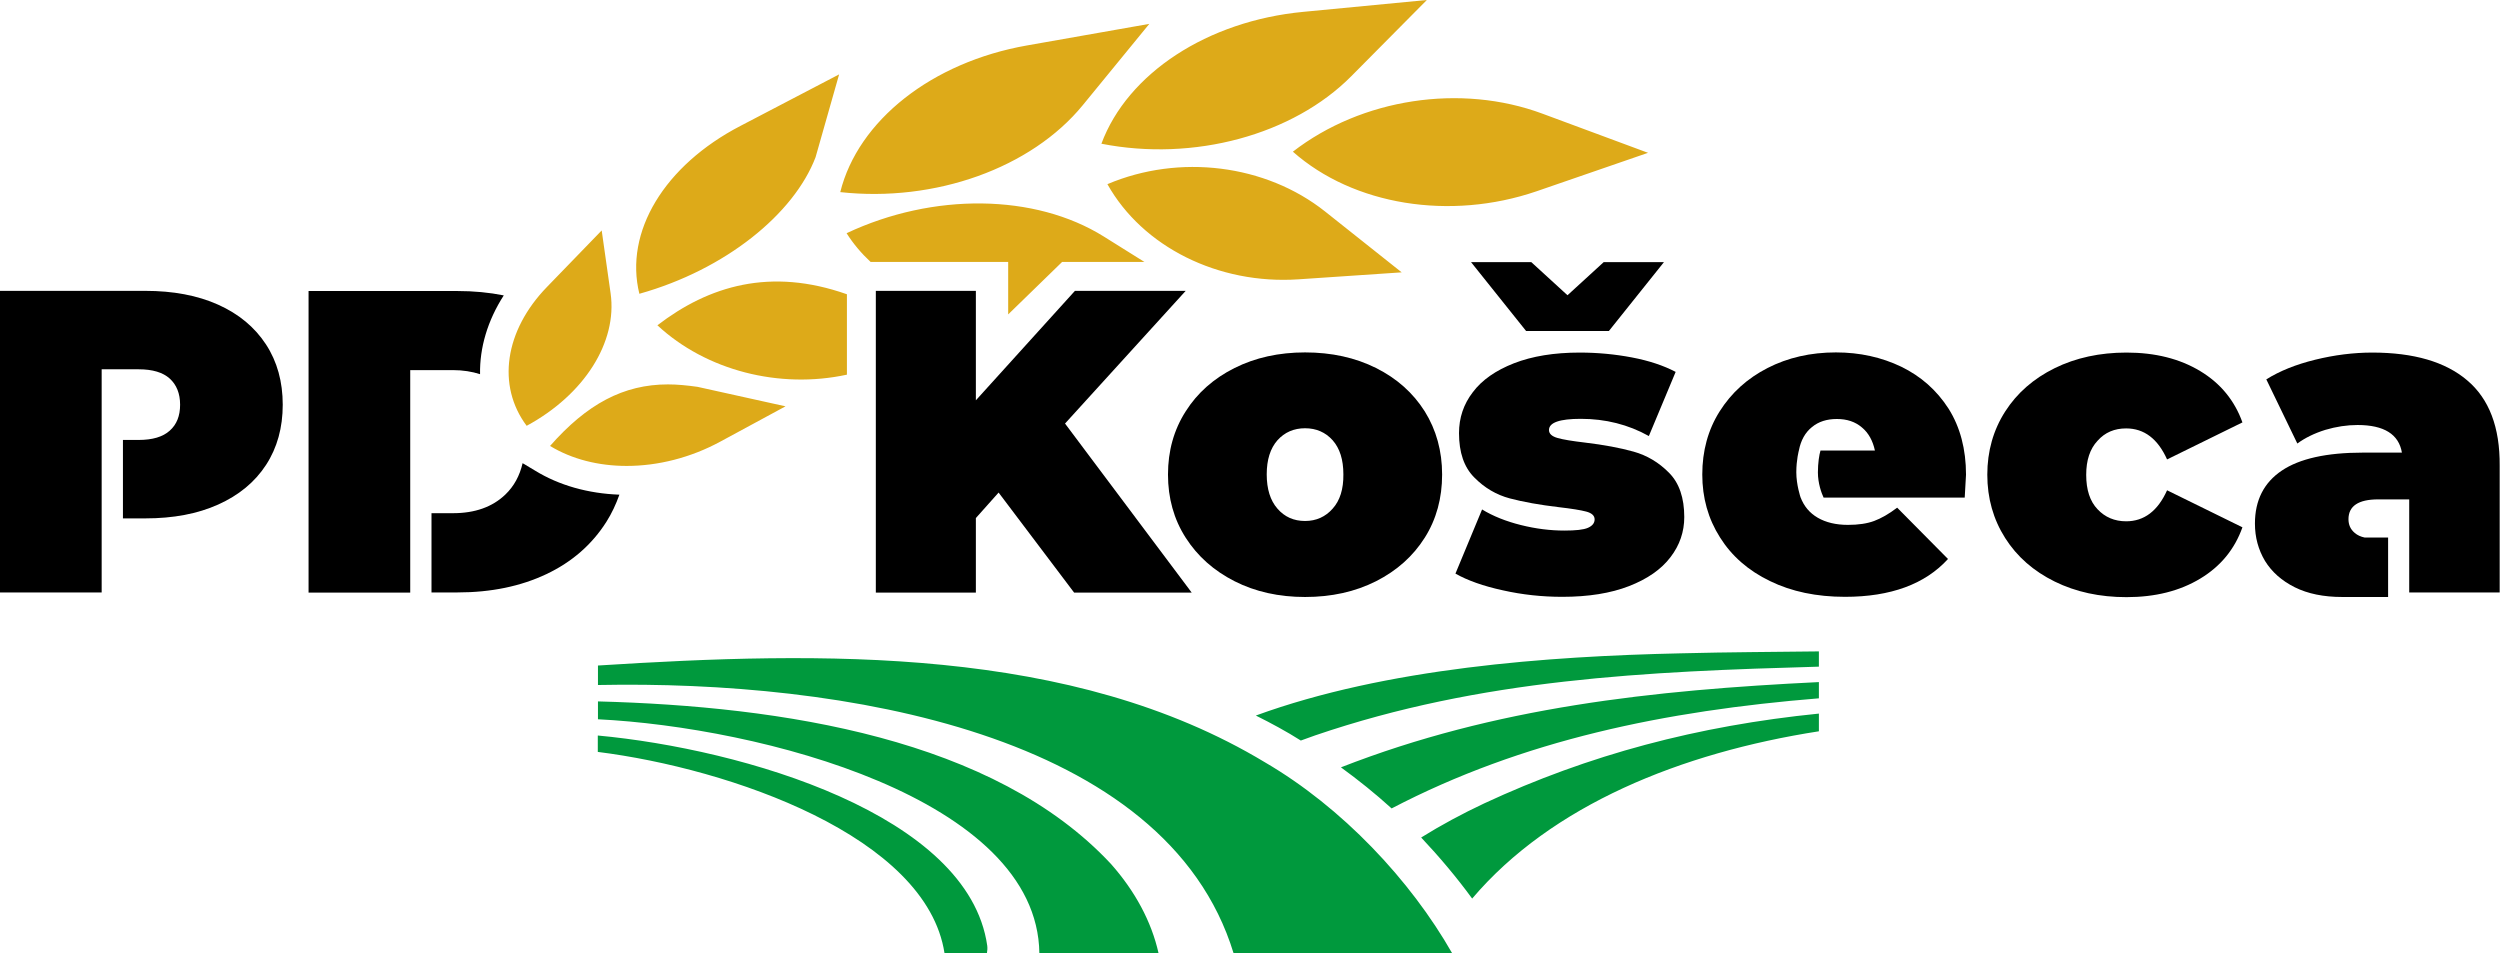 <?xml version="1.0" encoding="utf-8"?>
<!-- Generator: Adobe Illustrator 24.1.0, SVG Export Plug-In . SVG Version: 6.00 Build 0)  -->
<svg version="1.1" id="Layer_1" xmlns="http://www.w3.org/2000/svg" xmlns:xlink="http://www.w3.org/1999/xlink" x="0px" y="0px"
	 viewBox="0 0 153.94 58.7" style="enable-background:new 0 0 153.94 58.7;" xml:space="preserve">
<style type="text/css">
	.st0{fill:#DDAA19;}
	.st1{fill:#00993D;}
</style>
<g>
	<g>
		<path d="M29.56,23.04c-0.03-1.62,0.46-3.3,1.46-4.85c-0.9-0.18-1.85-0.27-2.86-0.27H19v18.57h6.26V31.6v-0.69v-8.12h2.63
			C28.5,22.79,29.06,22.88,29.56,23.04z"/>
		<path d="M32.18,28.52c-0.18,0.78-0.53,1.42-1.06,1.93c-0.8,0.77-1.88,1.15-3.22,1.15h-1.33v4.88h1.6c2.07,0,3.9-0.38,5.48-1.13
			c1.58-0.75,2.81-1.83,3.69-3.22c0.33-0.52,0.59-1.08,0.8-1.67c-1.92-0.07-3.71-0.57-5.19-1.48L32.18,28.52z"/>
		<polygon points="99.07,20.38 102.46,16.14 98.75,16.14 96.52,18.18 94.29,16.14 90.58,16.14 93.97,20.38 		"/>
		<path d="M13.43,18.76c-1.27-0.57-2.77-0.85-4.48-0.85H0v18.57h6.26v-4.38v-0.18v-4.83v-0.56v-3.79h2.28
			c0.85,0,1.49,0.19,1.91,0.57c0.42,0.38,0.64,0.92,0.64,1.61c0,0.69-0.21,1.22-0.64,1.6c-0.42,0.38-1.06,0.57-1.91,0.57H7.57v4.83
			h1.38c1.72,0,3.21-0.28,4.48-0.85c1.27-0.57,2.26-1.38,2.95-2.44c0.69-1.06,1.03-2.3,1.03-3.71c0-1.41-0.34-2.65-1.03-3.71
			C15.68,20.14,14.7,19.33,13.43,18.76z"/>
		<polygon points="73.01,17.91 66.19,17.91 60.09,24.65 60.09,17.91 53.93,17.91 53.93,36.49 60.09,36.49 60.09,31.9 61.49,30.33 
			66.14,36.49 73.38,36.49 65.58,26.08 		"/>
		<path d="M130.92,26.38c1.11,0,1.95,0.64,2.52,1.91l4.64-2.28c-0.48-1.34-1.34-2.4-2.6-3.16c-1.26-0.76-2.77-1.14-4.54-1.14
			c-1.64,0-3.12,0.32-4.42,0.96c-1.3,0.64-2.32,1.53-3.05,2.67c-0.73,1.14-1.1,2.44-1.1,3.89c0,1.45,0.37,2.75,1.1,3.9
			c0.73,1.15,1.75,2.04,3.05,2.68c1.3,0.64,2.77,0.96,4.42,0.96c1.77,0,3.28-0.38,4.54-1.14c1.26-0.76,2.12-1.81,2.6-3.16
			l-4.64-2.28c-0.57,1.27-1.41,1.91-2.52,1.91c-0.71,0-1.3-0.25-1.76-0.74c-0.47-0.49-0.7-1.2-0.7-2.12c0-0.9,0.23-1.6,0.7-2.1
			C129.62,26.62,130.21,26.38,130.92,26.38z"/>
		<path d="M151.92,23.42c-1.34-1.14-3.29-1.71-5.84-1.71c-1.17,0-2.34,0.15-3.52,0.44c-1.18,0.29-2.18,0.69-3.01,1.21l1.91,3.95
			c0.48-0.35,1.05-0.63,1.72-0.84c0.67-0.2,1.34-0.3,1.99-0.3c1.63,0,2.54,0.57,2.73,1.7h-2.41c-2.23,0-3.89,0.37-4.99,1.11
			c-1.1,0.74-1.65,1.83-1.65,3.26c0,0.85,0.21,1.61,0.62,2.3c0.42,0.68,1.03,1.22,1.83,1.62c0.8,0.4,1.78,0.6,2.93,0.6h2.82V33.1
			h-1.44v0c-0.24-0.05-0.45-0.14-0.62-0.29c-0.26-0.22-0.38-0.5-0.38-0.84c0-0.81,0.61-1.22,1.83-1.22h1.49h0.42v3.82v1.91h5.57
			v-7.8C153.94,26.31,153.27,24.56,151.92,23.42z"/>
		<path d="M84.73,22.66c-1.28-0.64-2.74-0.96-4.37-0.96c-1.61,0-3.06,0.32-4.34,0.96c-1.28,0.64-2.29,1.53-3.01,2.67
			c-0.73,1.14-1.09,2.44-1.09,3.89c0,1.45,0.36,2.75,1.09,3.89c0.73,1.14,1.73,2.03,3.01,2.68c1.28,0.65,2.73,0.97,4.34,0.97
			c1.63,0,3.08-0.32,4.37-0.97c1.28-0.65,2.28-1.54,3-2.68c0.72-1.14,1.07-2.44,1.07-3.89c0-1.45-0.36-2.75-1.07-3.89
			C87.01,24.19,86.01,23.3,84.73,22.66z M82.06,31.32c-0.44,0.5-1.01,0.76-1.7,0.76c-0.69,0-1.26-0.25-1.7-0.76
			c-0.44-0.5-0.66-1.21-0.66-2.11c0-0.9,0.22-1.6,0.66-2.1c0.44-0.49,1.01-0.74,1.7-0.74c0.69,0,1.26,0.25,1.7,0.74
			c0.44,0.5,0.66,1.19,0.66,2.1C82.73,30.12,82.51,30.82,82.06,31.32z"/>
		<path d="M100.59,27.81c-0.82-0.23-1.83-0.42-3.01-0.56c-0.76-0.09-1.32-0.18-1.67-0.28c-0.35-0.1-0.53-0.26-0.53-0.49
			c0-0.46,0.65-0.69,1.96-0.69c1.52,0,2.92,0.35,4.19,1.06l1.65-3.95c-0.74-0.39-1.64-0.69-2.69-0.89c-1.05-0.2-2.13-0.3-3.22-0.3
			c-1.57,0-2.92,0.22-4.05,0.66c-1.12,0.44-1.97,1.03-2.53,1.78c-0.57,0.74-0.85,1.58-0.85,2.52c0,1.19,0.31,2.1,0.94,2.73
			c0.63,0.64,1.36,1.07,2.19,1.29c0.83,0.22,1.84,0.4,3.02,0.54c0.78,0.09,1.34,0.18,1.68,0.27c0.34,0.09,0.52,0.25,0.52,0.48
			c0,0.23-0.14,0.4-0.41,0.52c-0.27,0.12-0.76,0.17-1.45,0.17c-0.87,0-1.76-0.11-2.68-0.34c-0.92-0.23-1.72-0.55-2.39-0.96
			l-1.64,3.95c0.74,0.42,1.72,0.77,2.92,1.03c1.2,0.27,2.42,0.4,3.66,0.4c1.61,0,2.98-0.22,4.11-0.66c1.13-0.44,1.98-1.03,2.55-1.78
			c0.57-0.74,0.85-1.57,0.85-2.47c0-1.18-0.31-2.1-0.94-2.73C102.14,28.47,101.41,28.04,100.59,27.81z"/>
		<path d="M117.07,22.58c-1.21-0.58-2.55-0.88-4.02-0.88c-1.56,0-2.96,0.32-4.21,0.96c-1.25,0.64-2.23,1.53-2.95,2.67
			c-0.72,1.14-1.07,2.44-1.07,3.89c0,1.43,0.36,2.72,1.09,3.87c0.72,1.15,1.75,2.05,3.08,2.69c1.33,0.65,2.87,0.97,4.62,0.97
			c2.81,0,4.93-0.78,6.34-2.33l-3.13-3.16c-0.51,0.39-0.99,0.66-1.42,0.82c-0.43,0.16-0.97,0.24-1.61,0.24
			c-0.74,0-1.36-0.15-1.86-0.44c-0.5-0.29-0.85-0.71-1.06-1.26c0,0-0.26-0.76-0.26-1.54c0-0.77,0.16-1.35,0.16-1.35
			c0.12-0.62,0.39-1.1,0.8-1.43c0.41-0.34,0.92-0.5,1.54-0.5c0.62,0,1.13,0.17,1.54,0.52c0.41,0.34,0.67,0.82,0.8,1.42h-3.35
			c-0.08,0.26-0.16,0.78-0.16,1.35c0,0.67,0.22,1.27,0.35,1.55h8.69c0.05-0.85,0.08-1.32,0.08-1.41c0-1.57-0.36-2.93-1.07-4.06
			C119.25,24.02,118.28,23.17,117.07,22.58z"/>
	</g>
	<path class="st0" d="M79.61,9.34L79.61,9.34c4.24-3.28,10.34-4.21,15.37-2.34l6.5,2.41l-6.87,2.37
		C89.29,13.6,83.34,12.64,79.61,9.34L79.61,9.34z M67.82,8.85L67.82,8.85c5.69,1.12,11.8-0.54,15.39-4.16L87.86,0l-7.61,0.73
		C74.36,1.29,69.43,4.51,67.82,8.85L67.82,8.85z M51.74,11.83L51.74,11.83c5.84,0.64,11.76-1.48,14.93-5.35l4.1-5.01L63.23,2.8
		C57.39,3.83,52.84,7.41,51.74,11.83L51.74,11.83z M39.37,18.09L39.37,18.09c5.31-1.49,9.52-4.92,10.85-8.41l1.45-5.1L45.6,7.75
		C40.9,10.19,38.43,14.29,39.37,18.09L39.37,18.09z M37.6,18.07l-0.55-3.88l-3.37,3.48c-2.61,2.69-3.1,6.08-1.25,8.55l0,0
		C35.98,24.3,38.02,21.07,37.6,18.07z M53.61,16.13h0.32h6.16h1.99v1.78v1.45l3.32-3.23h0.79h4.28l-2.51-1.57
		c-4.23-2.64-10.5-2.71-15.83-0.2v0C52.54,15.01,53.04,15.6,53.61,16.13z M52.15,18.12c-4.7-1.66-8.49-0.53-11.67,1.91v0
		c3,2.79,7.52,3.94,11.67,3.04V18.12z M68.19,11.34L68.19,11.34c2.17,3.87,6.84,6.19,11.76,5.86l6.36-0.43l-4.72-3.75
		C77.93,10.12,72.62,9.46,68.19,11.34L68.19,11.34z M41.13,23.67c-2.74,0-4.99,1.21-7.26,3.79l0,0c1.35,0.82,2.99,1.23,4.72,1.23
		c1.91,0,3.93-0.5,5.77-1.5l4.01-2.17l-5.42-1.2C42.31,23.73,41.71,23.67,41.13,23.67z"/>
	<path class="st1" d="M82.57,47.25c9.52-3.72,19.2-4.75,29.43-5.25v1c-9.46,0.77-18.22,2.56-26.31,6.78
		C84.69,48.87,83.64,48.03,82.57,47.25z M103.46,40.23c-8.16,0.18-18.1,0.9-26.13,3.83c0.94,0.47,1.89,0.98,2.77,1.54l0.89-0.32
		c10.23-3.49,20.39-3.93,31.01-4.23v-0.94C108.92,40.15,106.66,40.15,103.46,40.23z M91.39,49.47c-1.36,0.64-2.66,1.34-3.88,2.1
		c1.13,1.2,2.19,2.46,3.14,3.76c4.89-5.76,12.87-8.98,21.35-10.3v-1.09C104.54,44.69,97.84,46.47,91.39,49.47z M68.41,53.2
		c-7.19-7.72-20.25-9.71-31.59-10.01v1.1C46.74,44.78,63.88,49.13,64,58.7c1.72,0,5.64,0,7.34,0C70.9,56.73,69.88,54.86,68.41,53.2z
		 M60.79,58.23c-1.15-8.08-15.06-12.11-23.98-12.94v1.01c8.12,1.02,20.25,5.19,21.35,12.4c0.57,0,2.06,0,2.61,0
		C60.8,58.54,60.81,58.38,60.79,58.23z M77.89,46.94c-11.91-7.18-27.3-6.83-41.07-5.96v1.2c14.94-0.3,34.98,2.91,39.14,16.52
		c3.49,0,9.91,0,13.46,0C86.85,54.19,82.65,49.72,77.89,46.94z"/>
</g>
</svg>
